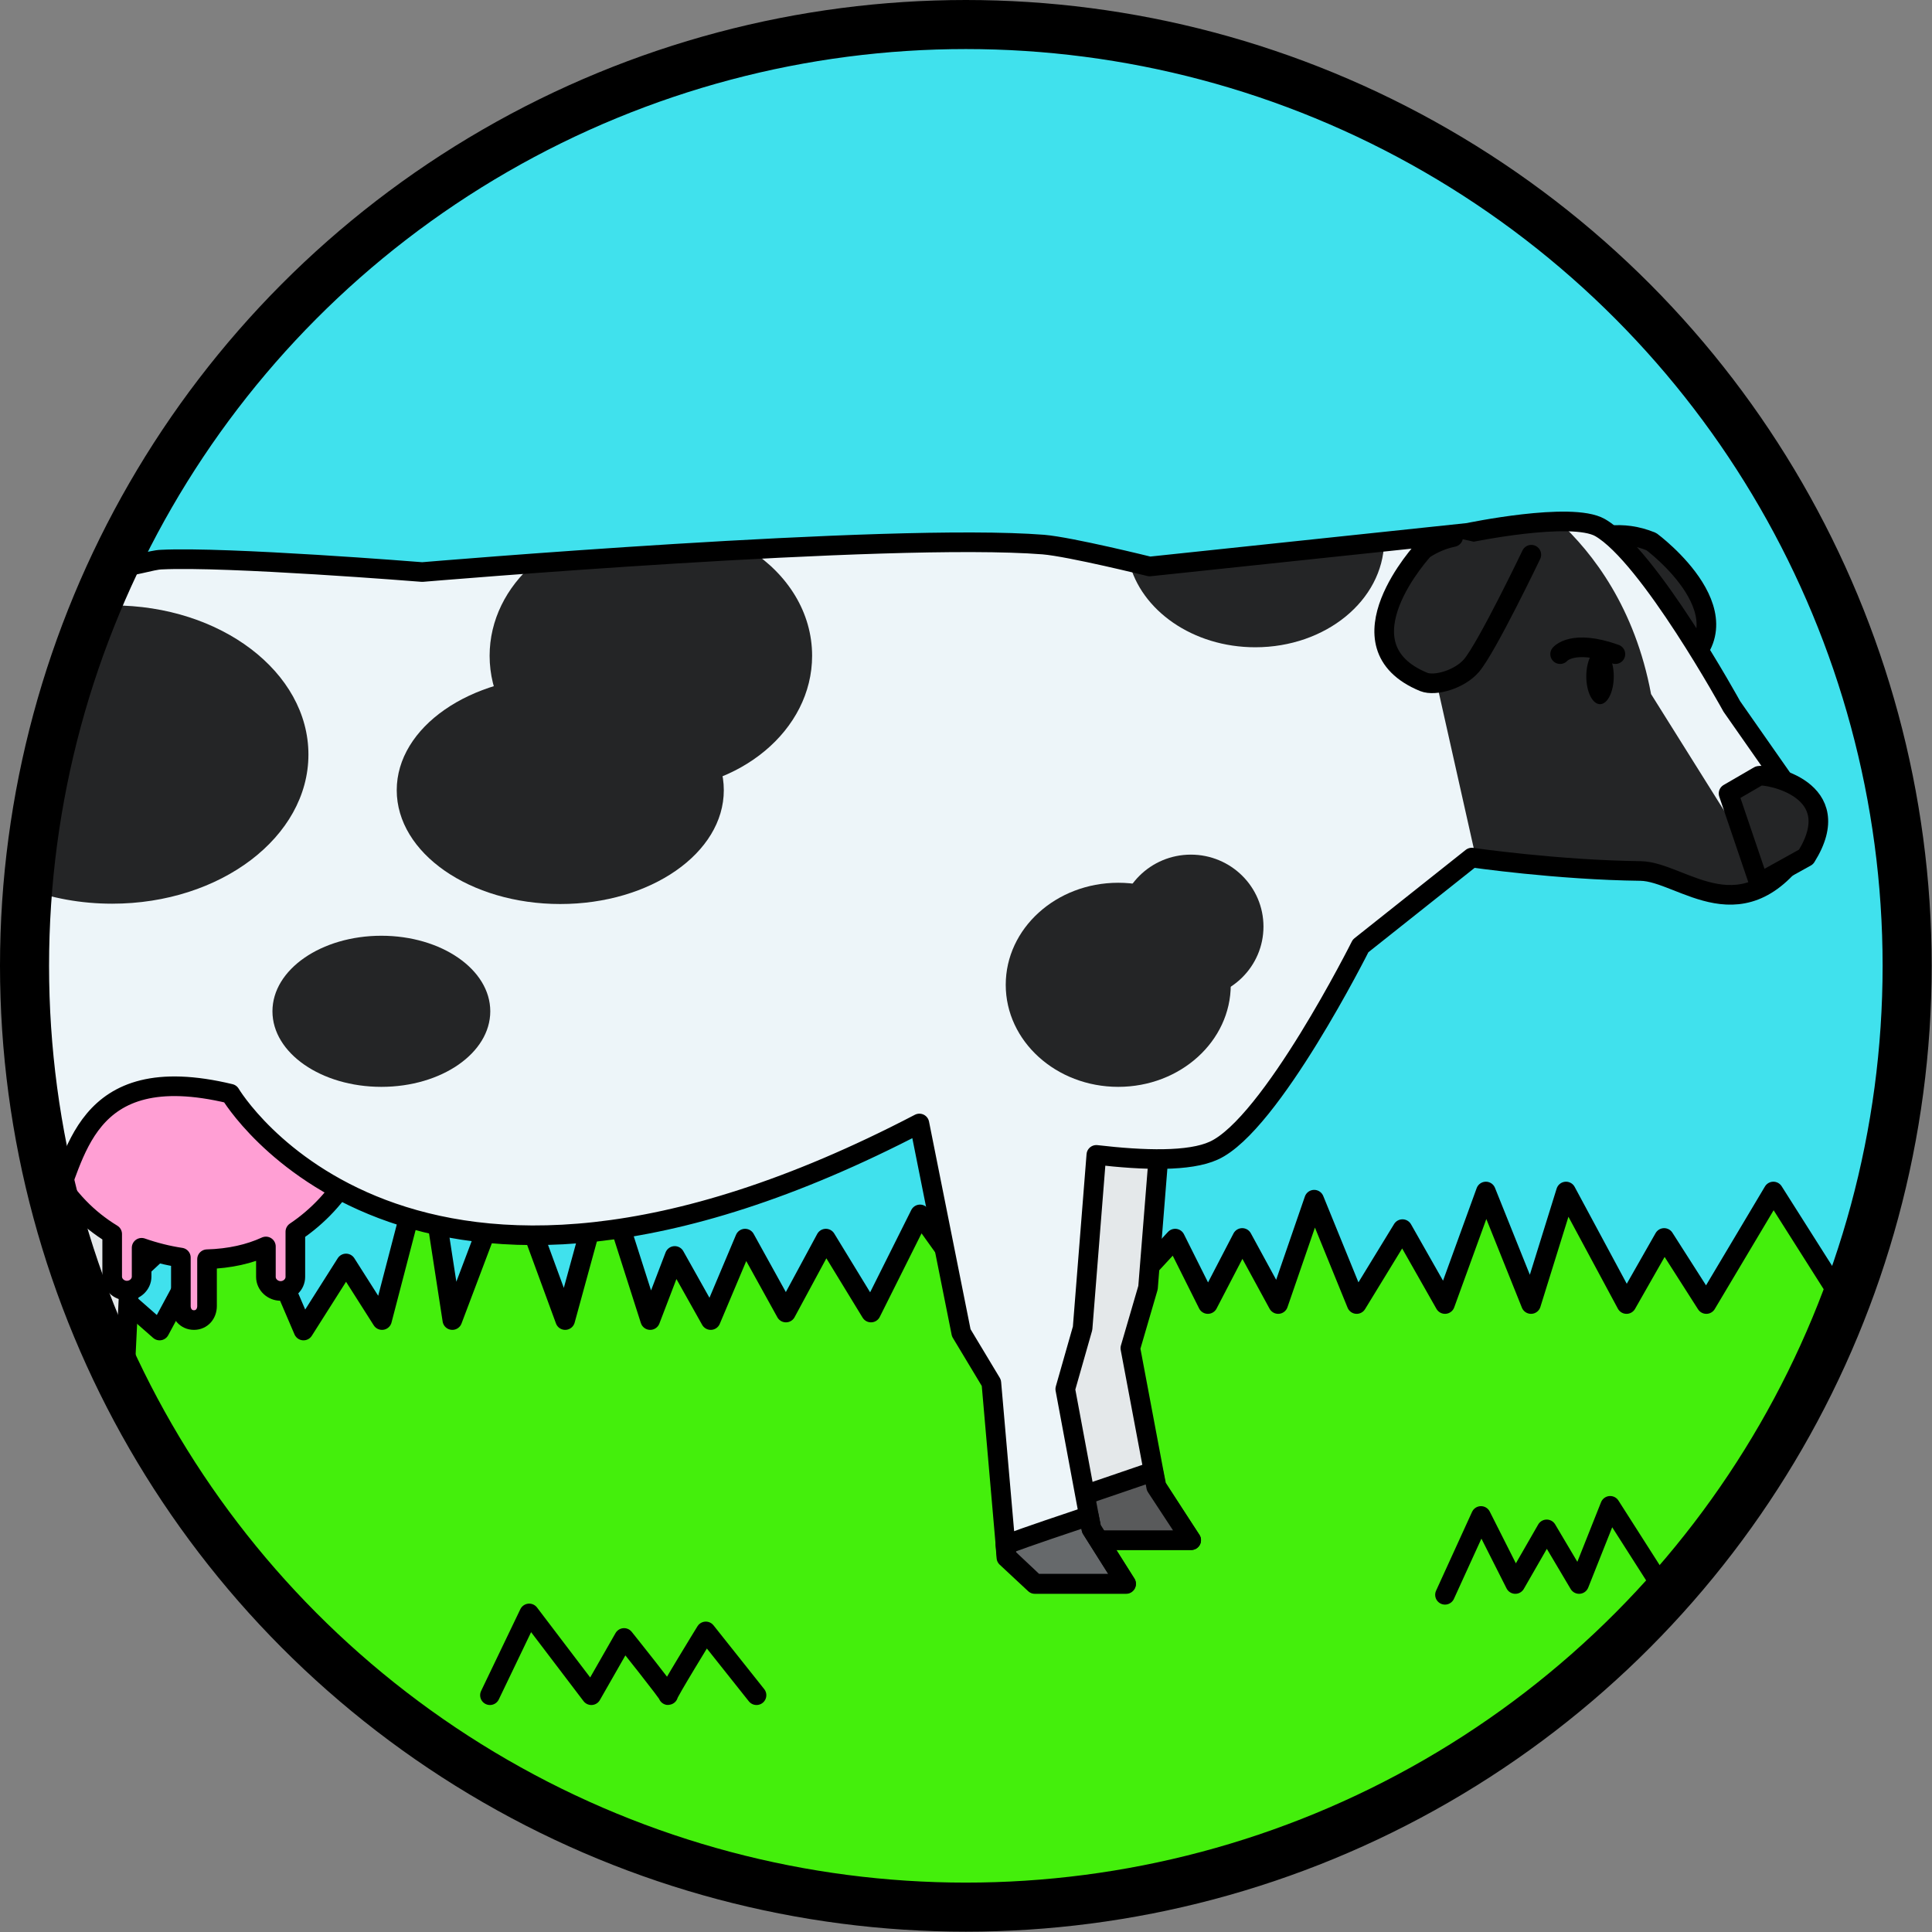 <svg version="1.1" id="cowFrameGraphic" xmlns="http://www.w3.org/2000/svg" xmlns:xlink="http://www.w3.org/1999/xlink" x="0px" y="0px" viewBox="0 0 590.7 590.7" enable-background="new 0 0 590.7 590.7" xml:space="preserve"><rect x="0" y="0" width="590.7" height="590.7" fill="#808080" stroke="none"/><g id="cowFrame"><g><circle fill="#40E1ED" cx="295.3" cy="295.3" r="287.8"/></g><g><polygon fill="#44EF0C" stroke="#000000" stroke-width="6" stroke-linecap="round" stroke-linejoin="round" stroke-miterlimit="10" points="  564,398.7 542.2,364.3 521.7,398.7 508.8,378.5 497.3,398.7 478.8,364.3 468.1,398.7 454.3,364.3 441.8,398.7 428.8,375.8   414.8,398.7 401.8,366.8 390.8,398.7 379.8,378.5 369.3,398.7 359.3,378.7 340.8,398.7 302.8,401.3 281.3,371.3 266.3,401.3   252.5,378.7 240.3,401.3 227.8,378.7 217.3,403.6 206.3,384 198.8,403.6 184.8,359.8 172.8,403.6 155.8,357.3 138.3,403.6   130.3,351.8 116.8,403.6 105.8,386.3 92.8,406.8 73.3,361.3 48.8,406.8 20.9,382.3 54.4,452.8 104.3,510.7 175.3,557 262.3,583.2   355.9,576.8 425.1,552.3 501.1,496.6 543.1,441.8  "/><polyline fill="none" stroke="#000000" stroke-width="6" stroke-linecap="round" stroke-linejoin="round" stroke-miterlimit="10" points="  441.8,487.6 452.8,463.5 463.3,484.3 472.9,467.6 482.8,484.3 492.3,460.4 509.6,487.5  "/><path fill="none" stroke="#000000" stroke-width="6" stroke-linecap="round" stroke-linejoin="round" stroke-miterlimit="10" d="  M149.8,518.3l12-25l19,25l10-17.5c0,0,14,17.5,13.5,17.5s11.5-19.5,11.5-19.5l15.5,19.5"/></g><g><path fill="#242526" stroke="#000000" stroke-width="6" stroke-linecap="round" stroke-linejoin="round" stroke-miterlimit="10" d="  M472.9,173.3c0,0,14-15.1,32-7.7c0,0,32.2,23.8,7.5,39.8c-3.2,2.1-11,1.3-15.2-2.2C491.6,198.8,472.9,173.3,472.9,173.3z"/><polygon fill="#E4E8EA" stroke="#000000" stroke-width="6" stroke-linecap="round" stroke-linejoin="round" stroke-miterlimit="10" points="  364.2,470.9 336.4,470.9 327.7,463.1 327.4,458.5 323.1,410.1 313.8,394.9 293.9,295.4 359.6,286.1 351,393.7 345.6,412.2   352.7,449.9 353.6,454.5  "/><path fill="#E4E8EA" stroke="#000000" stroke-width="6" stroke-linecap="round" stroke-linejoin="round" stroke-miterlimit="10" d="  M83.3,331.1c-7.5,8.4-9.8,20.4-13.6,27.8c-5,9.7-30.1,31.9-30.1,31.9L38,423.7l-24-56c0,0,8.8-24.8,9.3-23.4  c0.5,1.3,2.6-20.9,2.6-20.9c-4.8-16.1-8.9-30.3-11.9-43c22.8,19.8,42.3,36.9,42.3,36.9S69.1,323.7,83.3,331.1z"/><path fill="#595A5B" stroke="#000000" stroke-width="6" stroke-linecap="round" stroke-linejoin="round" stroke-miterlimit="10" d="  M364.2,470.9h-27.9l-8.7-7.7l-0.4-4.6c8.6-3,19.1-6.5,25.4-8.7l0.9,4.7L364.2,470.9z"/><path fill="#FF9FD4" stroke="#000000" stroke-width="6" stroke-linecap="round" stroke-linejoin="round" stroke-miterlimit="10" d="  M114,332.9c0-28.8-23.3-52.1-52.1-52.1S9.6,304.1,9.6,332.9c0,18.8,9.7,35.3,24.7,44.4v13c0,2.4,2.1,4.3,4.5,4.3  c2.4,0,4.5-1.9,4.5-4.3v-8.8c4,1.4,8,2.4,12,3v14.8c0,2.4,1.6,4.3,4,4.3c2.4,0,4-1.9,4-4.3V385c7-0.2,13-1.6,18-3.9v9.3  c0,2.4,2.1,4.3,4.5,4.3c2.4,0,4.5-1.9,4.5-4.3v-13.8C104.3,367.2,114,351.2,114,332.9z"/><path fill="#EDF5F9" d="M552.3,248.9v8.7c-4.9,7.8-9.8,12.2-14.6,14.4c-13.7,6.3-26.6-5.3-36.1-5.5c-22-0.2-44.7-3.1-50.3-3.9  c-0.8-0.1-1.3-0.2-1.3-0.2l-34,27c0,0-27.3,54.7-44.9,62.6c-7.4,3.3-21.3,3-35.9,1.3l-4.2,53l-5.3,18.6l7.2,38.6l0.8,4.1  l10.6,16.8h-27.8l-8.7-8.2l-0.4-3.8l-4.3-49.3l-9.2-15.3l-12.8-64c-157,81.9-210.7-9.1-210.7-9.1c-45.6-11-47.1,20.6-54.4,35  c-3.3,6.3-10-50.1-8.5-97.9c0.8-27,4.2-51.3,12.4-60c6.4-6.9,6.7-17.8,7.6-26.1c0.7-6.5,1.8-11.4,6.3-11.6  c7-0.4,12.4-2.5,15.5-2.6c19.9-1,79.8,3.8,79.8,3.8s13.8-1.2,34.2-2.7c18.3-1.3,42.1-3,66-4.2c35-1.9,70.4-3,89.8-1.5  c5.5,0.5,18.2,3.3,26,5.1c3.8,0.9,6.5,1.6,6.5,1.6l71.6-7.6L449,163c0,0,1-0.2,2.7-0.5c4.9-0.9,15.7-2.8,24.8-3  c5.4-0.1,10.1,0.3,12.8,1.9c15,8.6,40.3,54.7,40.3,54.7L552.3,248.9z"/><path fill="#66696B" stroke="#000000" stroke-width="6" stroke-linecap="round" stroke-linejoin="round" stroke-miterlimit="10" d="  M344.3,484.3h-27.9l-8.7-8.1l-0.3-3.9c7-2.6,18.9-6.6,25.5-8.8l0.8,4L344.3,484.3z"/><ellipse fill="#242526" cx="171.3" cy="241.6" rx="50" ry="34.8"/><path fill="#242526" d="M248.3,200.5c0,22.7-22,41.1-49.3,41.1s-49.3-18.4-49.3-41.1c0-10.9,5.1-20.9,13.5-28.2  c18.3-1.3,42.1-3,66-4.2C240.9,175.6,248.3,187.3,248.3,200.5z"/><ellipse fill="#242526" cx="341.9" cy="301.1" rx="34.4" ry="31.2"/><ellipse fill="#242526" cx="364.1" cy="283.3" rx="22.2" ry="22"/><ellipse fill="#242526" cx="116.6" cy="309.2" rx="33.3" ry="23.1"/><path fill="#242526" d="M94.3,230.7c0,25.2-26.9,45.6-60,45.6c-9.6,0-18.7-1.7-26.8-4.8c0.8-27,4.2-51.3,12.4-60  c6.4-6.9,6.7-17.8,7.6-26.1c2.3-0.2,4.5-0.3,6.9-0.3C67.5,185.1,94.3,205.5,94.3,230.7z"/><path fill="#242526" d="M423.2,165.7c-0.4,17.9-17.9,32.2-39.4,32.2c-19.1,0-35-11.3-38.6-26.2c3.8,0.9,6.5,1.6,6.5,1.6  L423.2,165.7z"/><path fill="#242526" d="M537.7,271.9c-13.7,6.3-26.6-5.3-36.1-5.5c-22-0.2-44.7-3.1-50.3-3.9l-16-71.3l16.3-28.9  c4.9-0.9,15.7-2.8,24.8-3c10.7,9.8,23.5,26.6,28.4,52.9l29.2,46.6C534,258.9,535.8,265,537.7,271.9z"/><path fill="none" stroke="#000000" stroke-width="6" stroke-linecap="round" stroke-linejoin="round" stroke-miterlimit="10" d="  M529.5,216c0,0-25.3-46.1-40.3-54.7c-8.8-5-40.3,1.6-40.3,1.6l-97.4,10.3c0,0-24.2-6-32.5-6.7c-47.3-3.7-189.9,8.4-189.9,8.4  s-59.9-4.8-79.8-3.8c-3.1,0.1-8.5,2.2-15.5,2.6c-10.5,0.6-2.6,25.6-13.9,37.7c-22.5,24.3-9,167.8-3.9,158c7.3-14.4,8.8-46,54.4-35  c0,0,53.7,91,210.7,9.1l12.8,64l9.2,15.3l4.3,49.3l0.4,3.9l8.7,8.2h27.8l-10.6-16.8l-0.8-4.1l-7.2-38.6l5.3-18.6l4.2-53  c14.6,1.7,28.5,2.1,35.9-1.3c17.5-7.9,44.9-62.6,44.9-62.6l34-27c0,0,26.2,3.8,51.6,4.1c12.9,0.2,31.7,21.2,50.7-9v-8.7L529.5,216  z"/><ellipse cx="489.2" cy="206.8" rx="4.2" ry="8.5"/><path fill="none" stroke="#000000" stroke-width="6" stroke-linecap="round" stroke-linejoin="round" stroke-miterlimit="10" d="  M477,200c0,0,3.8-4.7,16.9,0"/><path fill="#242526" stroke="#000000" stroke-width="6" stroke-linecap="round" stroke-linejoin="round" stroke-miterlimit="10" d="  M444.3,164.2c-2.9,0.6-6,1.8-9,3.8c0,0-27.2,29.3,0,40.5c3.5,1.4,11-0.8,14.6-5c4.7-5.5,18.3-33.9,18.3-33.9"/><path fill="#242526" stroke="#000000" stroke-width="6" stroke-linecap="round" stroke-linejoin="round" stroke-miterlimit="10" d="  M537.8,237.2c2.7-0.5,27.4,4,14.4,24.8l-14.4,8l-9.3-27.4L537.8,237.2z"/></g><g><circle fill="none" stroke="#000000" stroke-width="15" stroke-linecap="round" stroke-linejoin="round" stroke-miterlimit="10" cx="295.3" cy="295.3" r="287.8"/></g></g></svg>